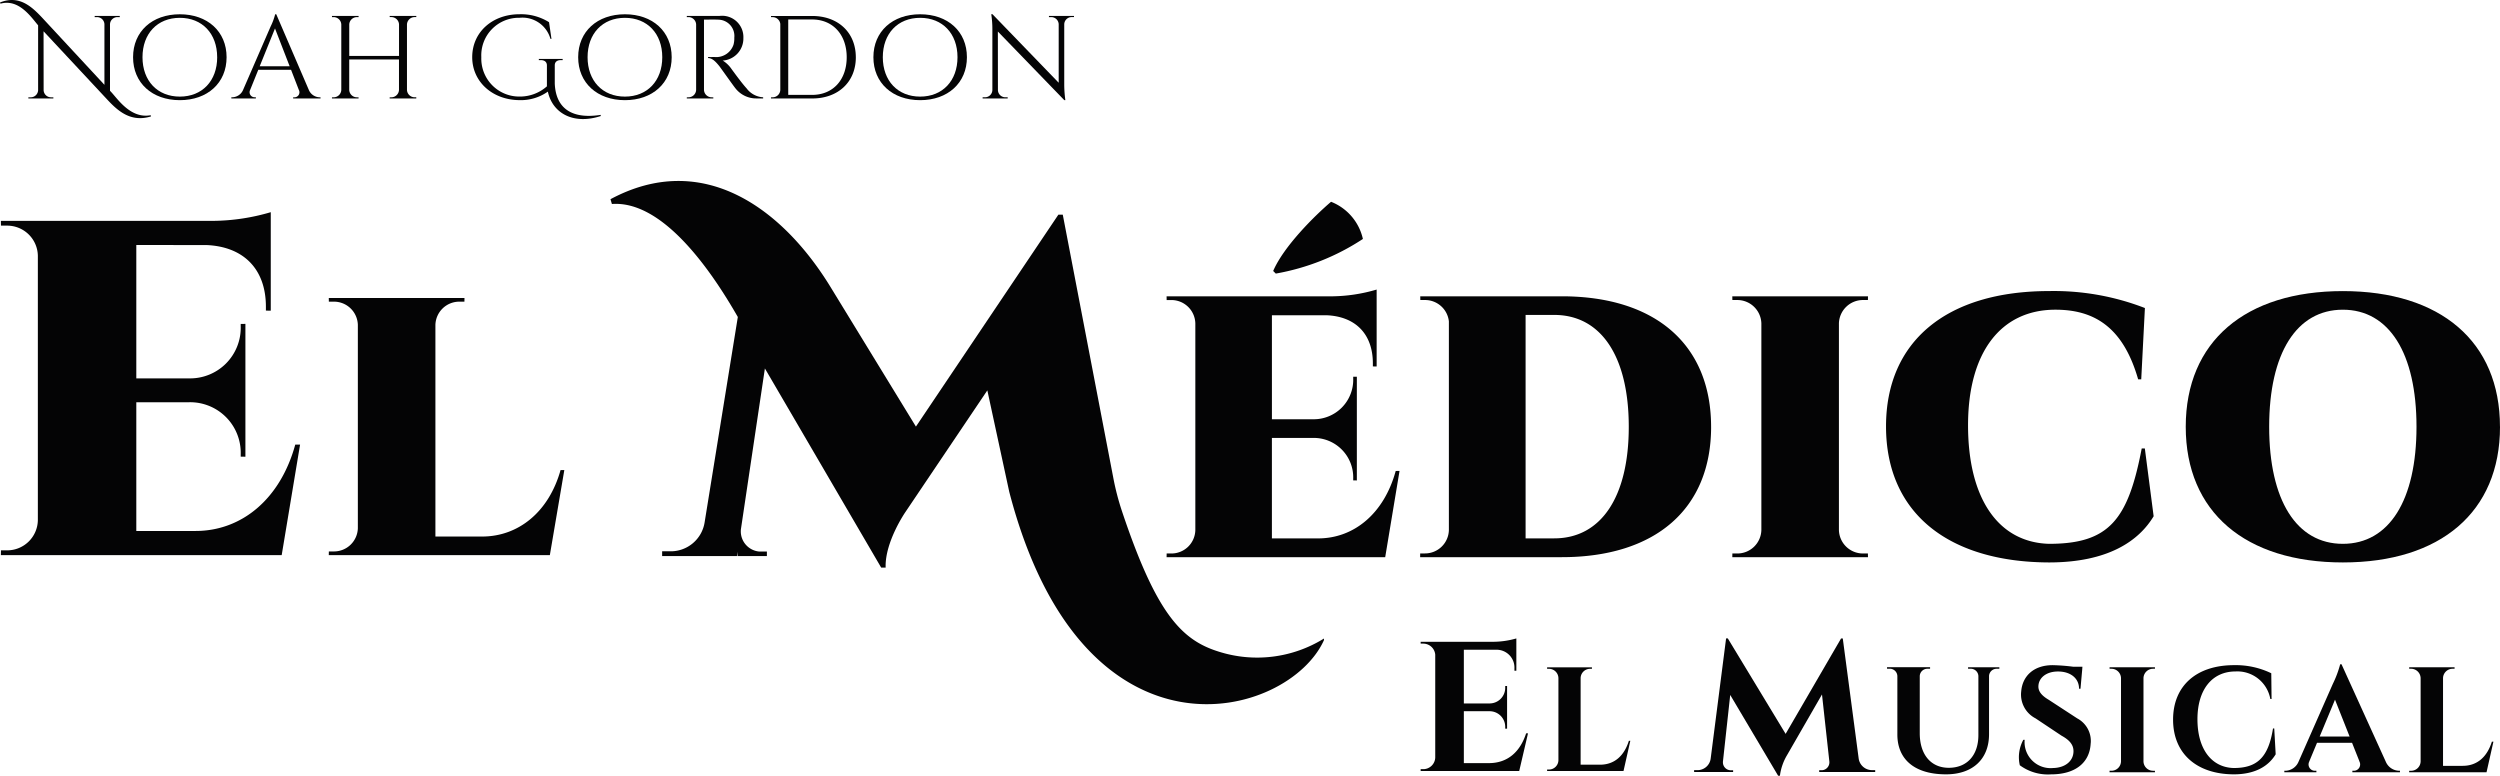 <svg xmlns="http://www.w3.org/2000/svg" xmlns:xlink="http://www.w3.org/1999/xlink" width="308.503" height="95.728" viewBox="0 0 308.503 95.728"><defs><clipPath id="a"><rect width="308.503" height="95.727" fill="none"/></clipPath></defs><g clip-path="url(#a)"><path d="M18.639,14.364c-2.415.742-3.989-.567-5.339-2.008L5.375,3.86l.008,7.277a.914.914,0,0,0,.926.871h.277l0,.146H3.5l0-.146h.277a.914.914,0,0,0,.926-.881v-8C3.826,2.084,2.309-.179.06.455L0,.308C2.4-.67,3.983.868,5.331,2.322l7.556,8.145V2.994h0a.913.913,0,0,0-.926-.882h-.277l0-.146h3.093l0,.146h-.277a.914.914,0,0,0-.926.87V11.2l.176.189c.837.908,2.413,3.28,4.838,2.829Z" transform="translate(0 0)" fill="#040405"/><path d="M47.6,9.17c0,3.178-2.363,5.3-5.77,5.3s-5.77-2.118-5.77-5.3,2.363-5.3,5.77-5.3,5.77,2.118,5.77,5.3m-1.162,0c0-2.917-1.847-4.861-4.609-4.861S37.223,6.253,37.223,9.17s1.846,4.861,4.608,4.861,4.609-1.944,4.609-4.861" transform="translate(-19.639 -2.109)" fill="#040405"/><path d="M73.7,14.116v.146h-3.38v-.144h.132a.62.62,0,0,0,.57-.914l-.959-2.478H66.016l-1.005,2.487a.62.62,0,0,0,.573.9h.132v.144H62.695v-.145h.135a1.484,1.484,0,0,0,1.315-.915l3.4-7.829a7.53,7.53,0,0,0,.556-1.5h.135L72.252,13.2a1.486,1.486,0,0,0,1.319.916ZM69.89,10.289,68.08,5.619l-1.888,4.67Z" transform="translate(-34.145 -2.109)" fill="#040405"/><path d="M100.358,14.505H97.075l0-.145h.19a.949.949,0,0,0,.961-.9V9.688H92.086v3.757a.948.948,0,0,0,.961.915h.19l0,.145H89.956l0-.145h.19a.948.948,0,0,0,.961-.915V5.373a.948.948,0,0,0-.961-.909h-.19l0-.145h3.283l0,.145h-.189a.948.948,0,0,0-.961.906V9.251h6.142V5.361a.949.949,0,0,0-.961-.9h-.19l0-.145h3.283l0,.145h-.19a.948.948,0,0,0-.961.915v8.066h0a.948.948,0,0,0,.961.915h.19Z" transform="translate(-48.991 -2.352)" fill="#040405"/><path d="M143.821,16.43c-3.417,1.11-5.962-.383-6.525-3.016a5.768,5.768,0,0,1-3.489,1.052c-3.34-.015-5.845-2.271-5.845-5.3,0-3.1,2.5-5.3,5.84-5.3a6.522,6.522,0,0,1,3.639.982l.3,2.055h-.125a3.588,3.588,0,0,0-3.812-2.6,4.637,4.637,0,0,0-4.719,4.861,4.686,4.686,0,0,0,4.719,4.861,5.035,5.035,0,0,0,3.376-1.262V10.19c0-.425-.276-.664-.761-.663h-.237V9.382h2.94v.145H138.9c-.485,0-.758.237-.751.658v2.241c.136,3.087,2.137,4.411,5.664,3.858Z" transform="translate(-69.69 -2.109)" fill="#040405"/><path d="M168.213,9.17c0,3.178-2.363,5.3-5.77,5.3s-5.77-2.118-5.77-5.3,2.363-5.3,5.77-5.3,5.77,2.118,5.77,5.3m-1.162,0c0-2.917-1.847-4.861-4.609-4.861s-4.608,1.945-4.608,4.861,1.846,4.861,4.608,4.861,4.609-1.944,4.609-4.861" transform="translate(-85.326 -2.109)" fill="#040405"/><path d="M193.491,13.258a2.731,2.731,0,0,0,2.041,1.1V14.5h-.823a3.257,3.257,0,0,1-2.618-1.276c-.171-.2-1.862-2.583-1.977-2.724-.393-.478-.83-.982-1.378-.982V9.388s.342.007.793,0a2.251,2.251,0,0,0,2.342-1.511,2.912,2.912,0,0,0,.1-.871A2.01,2.01,0,0,0,190.1,4.783c-.766-.041-1.674,0-1.869-.011v8.672a.948.948,0,0,0,.961.915h.19l0,.145H186.11l0-.145h.19a.948.948,0,0,0,.961-.908V5.378h0a.948.948,0,0,0-.961-.915h-.19l0-.146h4.048a2.625,2.625,0,0,1,2.934,2.735,2.726,2.726,0,0,1-2.55,2.774,3.589,3.589,0,0,1,1.074,1.024S192.91,12.643,193.491,13.258Z" transform="translate(-101.358 -2.352)" fill="#040405"/><path d="M219.392,9.416c0,3.052-2.184,5.088-5.39,5.088H208.92l0-.145h.19a.947.947,0,0,0,.961-.913V5.3a.951.951,0,0,0-.956-.832h-.19l0-.145H214c3.206,0,5.39,2.038,5.39,5.1M214,14.061c2.572,0,4.265-1.858,4.265-4.645s-1.707-4.66-4.265-4.66h-2.95v9.3Z" transform="translate(-113.781 -2.352)" fill="#040405"/><path d="M248.215,9.17c0,3.178-2.363,5.3-5.77,5.3s-5.77-2.118-5.77-5.3,2.363-5.3,5.77-5.3,5.77,2.118,5.77,5.3m-1.162,0c0-2.917-1.847-4.861-4.609-4.861s-4.608,1.945-4.608,4.861,1.846,4.861,4.608,4.861,4.609-1.944,4.609-4.861" transform="translate(-128.896 -2.109)" fill="#040405"/><path d="M277.55,4.2h-.277a.914.914,0,0,0-.926.87v7.518a14.419,14.419,0,0,0,.137,1.857h-.136l-8.193-8.464.008,7.245a.914.914,0,0,0,.926.871h.277l0,.145h-3.092l0-.145h.277a.914.914,0,0,0,.927-.882V5.659a12.269,12.269,0,0,0-.138-1.818h.148l.011.014,8.163,8.448V5.086h0a.914.914,0,0,0-.926-.882h-.277l0-.145h3.093Z" transform="translate(-145.018 -2.092)" fill="#040405"/><path d="M37.159,86.18,34.89,99.822H.237l.01-.59H1a3.785,3.785,0,0,0,3.8-3.705V62.856A3.787,3.787,0,0,0,1,59.162H.247l-.01-.588h4.73v0H26.473a25.842,25.842,0,0,0,7.069-1.072v1.725h0v2.161h0v8.267l-.6-.006,0-.462c.011-4.635-2.732-7.463-7.4-7.631H16.949V78.01h6.46v0a6.244,6.244,0,0,0,6.424-6.438v-.278l.58-.007V87.678l-.58-.007v-.278a6.242,6.242,0,0,0-6.347-6.438H16.949V96.841h7.316c5.687,0,10.458-3.935,12.3-10.661Z" transform="translate(-0.129 -31.319)" fill="#040405"/><path d="M118.158,101.987l-1.786,10.494H89.091l.008-.454h.591a2.949,2.949,0,0,0,2.989-2.85V84.053a2.95,2.95,0,0,0-2.989-2.85H89.1l-.008-.452h3.722v0h9.3v0h3.724l-.008.452h-.591a2.95,2.95,0,0,0-2.989,2.85h0v26.135h5.759c4.478,0,8.234-3.026,9.684-8.2Z" transform="translate(-48.52 -43.978)" fill="#040405"/><path d="M253.47,105.5v.2c-4.364,9.712-29.739,16.732-38.84-18.32l-2.7-12.5L201.82,89.893s-2.554,3.7-2.439,6.854h-.556l0-.006L184.48,72.174l-2.96,19.846a2.116,2.116,0,0,0-.013.23,2.5,2.5,0,0,0,2.3,2.521h.919v.558h-3.622V94.8l-.079.528H171.8v-.591h.945a4.232,4.232,0,0,0,4.3-3.591l4.095-25.322C177.692,59.8,171.8,51.432,165.6,51.88l-.175-.591c11.249-6.042,21.094.932,27.163,10.85l10.529,17.21,17.581-26.155h.54l6.253,32.569a31.6,31.6,0,0,0,1.07,4.079c4.218,12.592,7.335,15.84,11.892,17.267a15.621,15.621,0,0,0,13.02-1.61" transform="translate(-90.091 -26.707)" fill="#040405"/><path d="M344.869,87.892,343.1,98.54H316.123l.008-.46h.584a2.951,2.951,0,0,0,2.956-2.892v-25.5a2.954,2.954,0,0,0-2.956-2.884h-.584l-.008-.459H319.8v0h16.745a20.051,20.051,0,0,0,5.5-.836v3.033h0V75l-.467-.005,0-.36c.008-3.619-2.13-5.826-5.764-5.957h-6.693V81.513h5.032v0a4.868,4.868,0,0,0,5-5.025v-.218l.449-.005v12.8l-.449-.005v-.217a4.868,4.868,0,0,0-4.943-5.025h-5.091v12.4h5.7c4.43,0,8.143-3.071,9.577-8.321ZM329.6,63.539l-.323-.322c1.3-3.03,5.1-6.8,7.142-8.539a6.443,6.443,0,0,1,3.929,4.587A28.5,28.5,0,0,1,329.6,63.539" transform="translate(-172.165 -29.778)" fill="#040405"/><path d="M420.738,96.4c0,10.109-6.847,16.083-18.43,16.083H388.513v0h-3.681l.005-.46h.585a2.954,2.954,0,0,0,2.957-2.885V83.383a2.955,2.955,0,0,0-2.942-2.632h-.583l-.008-.459h3.681v0h13.779c11.583,0,18.43,5.984,18.43,16.108m-10.159,0c0-8.68-3.414-13.81-9.2-13.81h-3.532v27.573h3.532c5.782,0,9.2-5.112,9.2-13.764" transform="translate(-209.585 -43.728)" fill="#040405"/><path d="M486.165,112.49H469.423l.008-.46h.589a2.968,2.968,0,0,0,2.989-2.892V83.624a2.971,2.971,0,0,0-2.989-2.873h-.589l-.008-.459h3.724v0h9.295v0h3.724l-.008.459h-.592a2.969,2.969,0,0,0-2.987,2.863v25.523a2.967,2.967,0,0,0,2.989,2.892h.589Z" transform="translate(-255.654 -43.728)" fill="#040405"/><path d="M544.1,106.667c-1.826,3.041-5.618,5.7-12.924,5.7-12.377-.046-20.1-6.071-20.1-16.789,0-10.486,7.452-16.7,20.146-16.7a31.112,31.112,0,0,1,11.8,2.094l-.453,8.8h-.381c-1.857-6.475-5.445-8.59-10.2-8.594-6.782,0-10.791,5.3-10.791,14.261,0,9.014,3.708,14.449,9.986,14.631,7.429,0,9.763-2.972,11.446-11.772l.384,0Z" transform="translate(-278.338 -42.961)" fill="#040405"/><path d="M631.081,95.624c0,10.524-7.349,16.743-19.387,16.743S592.3,106.148,592.3,95.624s7.349-16.741,19.389-16.741,19.387,6.219,19.387,16.741m-10.3,0c0-9.079-3.379-14.445-9.09-14.445s-9.09,5.366-9.09,14.445,3.376,14.446,9.09,14.446,9.09-5.365,9.09-14.446" transform="translate(-322.577 -42.961)" fill="#040405"/><path d="M398.217,184.728l-1.084,4.646H384.97l0-.228h.3a1.484,1.484,0,0,0,1.5-1.432v-12.7a1.486,1.486,0,0,0-1.5-1.359h-.3l0-.228h1.874v0h7.135a10.457,10.457,0,0,0,2.8-.414v.666h0v.657h0V177l-.237,0v-.268a2.205,2.205,0,0,0-2.295-2.323H390.3v6.626h3.114a1.93,1.93,0,0,0,1.992-1.951v-.2l.23,0v5.262l-.23,0v-.2a1.928,1.928,0,0,0-1.963-1.95H390.3V188.4h3.084c2.347,0,3.87-1.414,4.6-3.673Z" transform="translate(-209.66 -94.23)" fill="#040405"/><path d="M429.505,189.9l-.84,3.73h-9.428l0-.183h.23a1.169,1.169,0,0,0,1.166-1.149V182.166a1.169,1.169,0,0,0-1.166-1.149h-.23l0-.183h5.532l0,.183h-.23a1.168,1.168,0,0,0-1.166,1.149h0v10.683h2.39c1.819,0,3-1.135,3.564-2.949Z" transform="translate(-228.322 -98.485)" fill="#040405"/><path d="M481.411,189.247v.231H474.5v-.218h.358a.976.976,0,0,0,.9-.985.946.946,0,0,0-.006-.1h0l-.907-8.264-4.307,7.479a6.626,6.626,0,0,0-.886,2.554h-.217l-5.915-9.975-.9,8.239c0,.023,0,.046,0,.07a.976.976,0,0,0,.9.986h.358v.218h-4.814v-.231h.367a1.636,1.636,0,0,0,1.68-1.447h0l1.9-14.808h.213l7.133,11.779L477.2,173h.21l1.96,14.8h0a1.655,1.655,0,0,0,1.676,1.447Z" transform="translate(-250.009 -94.214)" fill="#040405"/><path d="M525.212,180.817V181h-.3a.941.941,0,0,0-.973.874v7.206c0,3.041-1.988,4.949-5.305,4.949-3.949,0-6.009-1.9-6.008-4.917v-7.2a.94.94,0,0,0-.975-.917h-.3v-.185h5.312V181h-.3a.941.941,0,0,0-.974.889l0,7.064c0,2.633,1.373,4.269,3.578,4.269,2.252,0,3.656-1.545,3.657-4.031l0-7.3a.94.94,0,0,0-.974-.891h-.3v-.185h3.856Z" transform="translate(-278.489 -98.475)" fill="#040405"/><path d="M555.919,189.89c-.112,2.411-1.922,3.832-4.871,3.832a5.834,5.834,0,0,1-3.875-1.123,4.464,4.464,0,0,1,.437-3.142h.162a3.211,3.211,0,0,0,3.477,3.486c1.6-.029,2.548-.921,2.548-2.081,0-.751-.438-1.347-1.475-1.912l-3.212-2.14a3.3,3.3,0,0,1-1.765-3.322c.157-1.916,1.556-3.24,3.881-3.24a23.892,23.892,0,0,1,2.511.19H554.9l-.018.22v.008l-.011.148h0l-.21,2.346h-.178c0-1.286-1.04-2.131-2.6-2.131-1.451,0-2.368.786-2.414,1.78-.045.729.5,1.256,1.285,1.721l3.515,2.292a3.151,3.151,0,0,1,1.655,3.069" transform="translate(-297.926 -98.166)" fill="#040405"/><path d="M577.247,193.772h-5.6l0-.185h.233a1.184,1.184,0,0,0,1.181-1.164V182.156A1.184,1.184,0,0,0,571.882,181h-.233l0-.185h5.6l0,.185h-.234a1.184,1.184,0,0,0-1.181,1.153v10.271a1.184,1.184,0,0,0,1.181,1.164h.234Z" transform="translate(-311.326 -98.474)" fill="#040405"/><path d="M601.524,191.246c-.826,1.369-2.4,2.475-5.18,2.475-4.527-.018-7.48-2.53-7.48-6.755,0-4.14,2.849-6.719,7.532-6.719a10.066,10.066,0,0,1,4.585,1l.036,3.176h-.153a4.135,4.135,0,0,0-4.282-3.4c-2.924,0-4.711,2.263-4.711,5.9,0,3.664,1.728,5.944,4.474,6.017,2.837,0,4.275-1.243,4.849-4.882h.154Z" transform="translate(-320.703 -98.166)" fill="#040405"/><path d="M633.284,193.144v.185h-5.873v-.184h.161a.781.781,0,0,0,.7-1.162h.01l-.908-2.287h-4.326l-.951,2.287h.008a.779.779,0,0,0,.705,1.162h.162v.184h-3.957v-.185h.166a1.809,1.809,0,0,0,1.555-1.043L625,182.426a13.029,13.029,0,0,0,.907-2.424h.166l5.481,12.068a1.822,1.822,0,0,0,1.574,1.073Zm-6.216-4.227-1.8-4.545-1.889,4.545Z" transform="translate(-337.126 -98.032)" fill="#040405"/><path d="M663.237,190l-.851,3.777H652.84l0-.185h.233a1.183,1.183,0,0,0,1.181-1.164V182.164A1.183,1.183,0,0,0,653.076,181h-.233l0-.185h5.6l0,.185H658.2a1.183,1.183,0,0,0-1.181,1.163h0v10.817h2.42c1.842,0,3.037-1.149,3.609-2.986Z" transform="translate(-355.546 -98.475)" fill="#040405"/></g></svg>